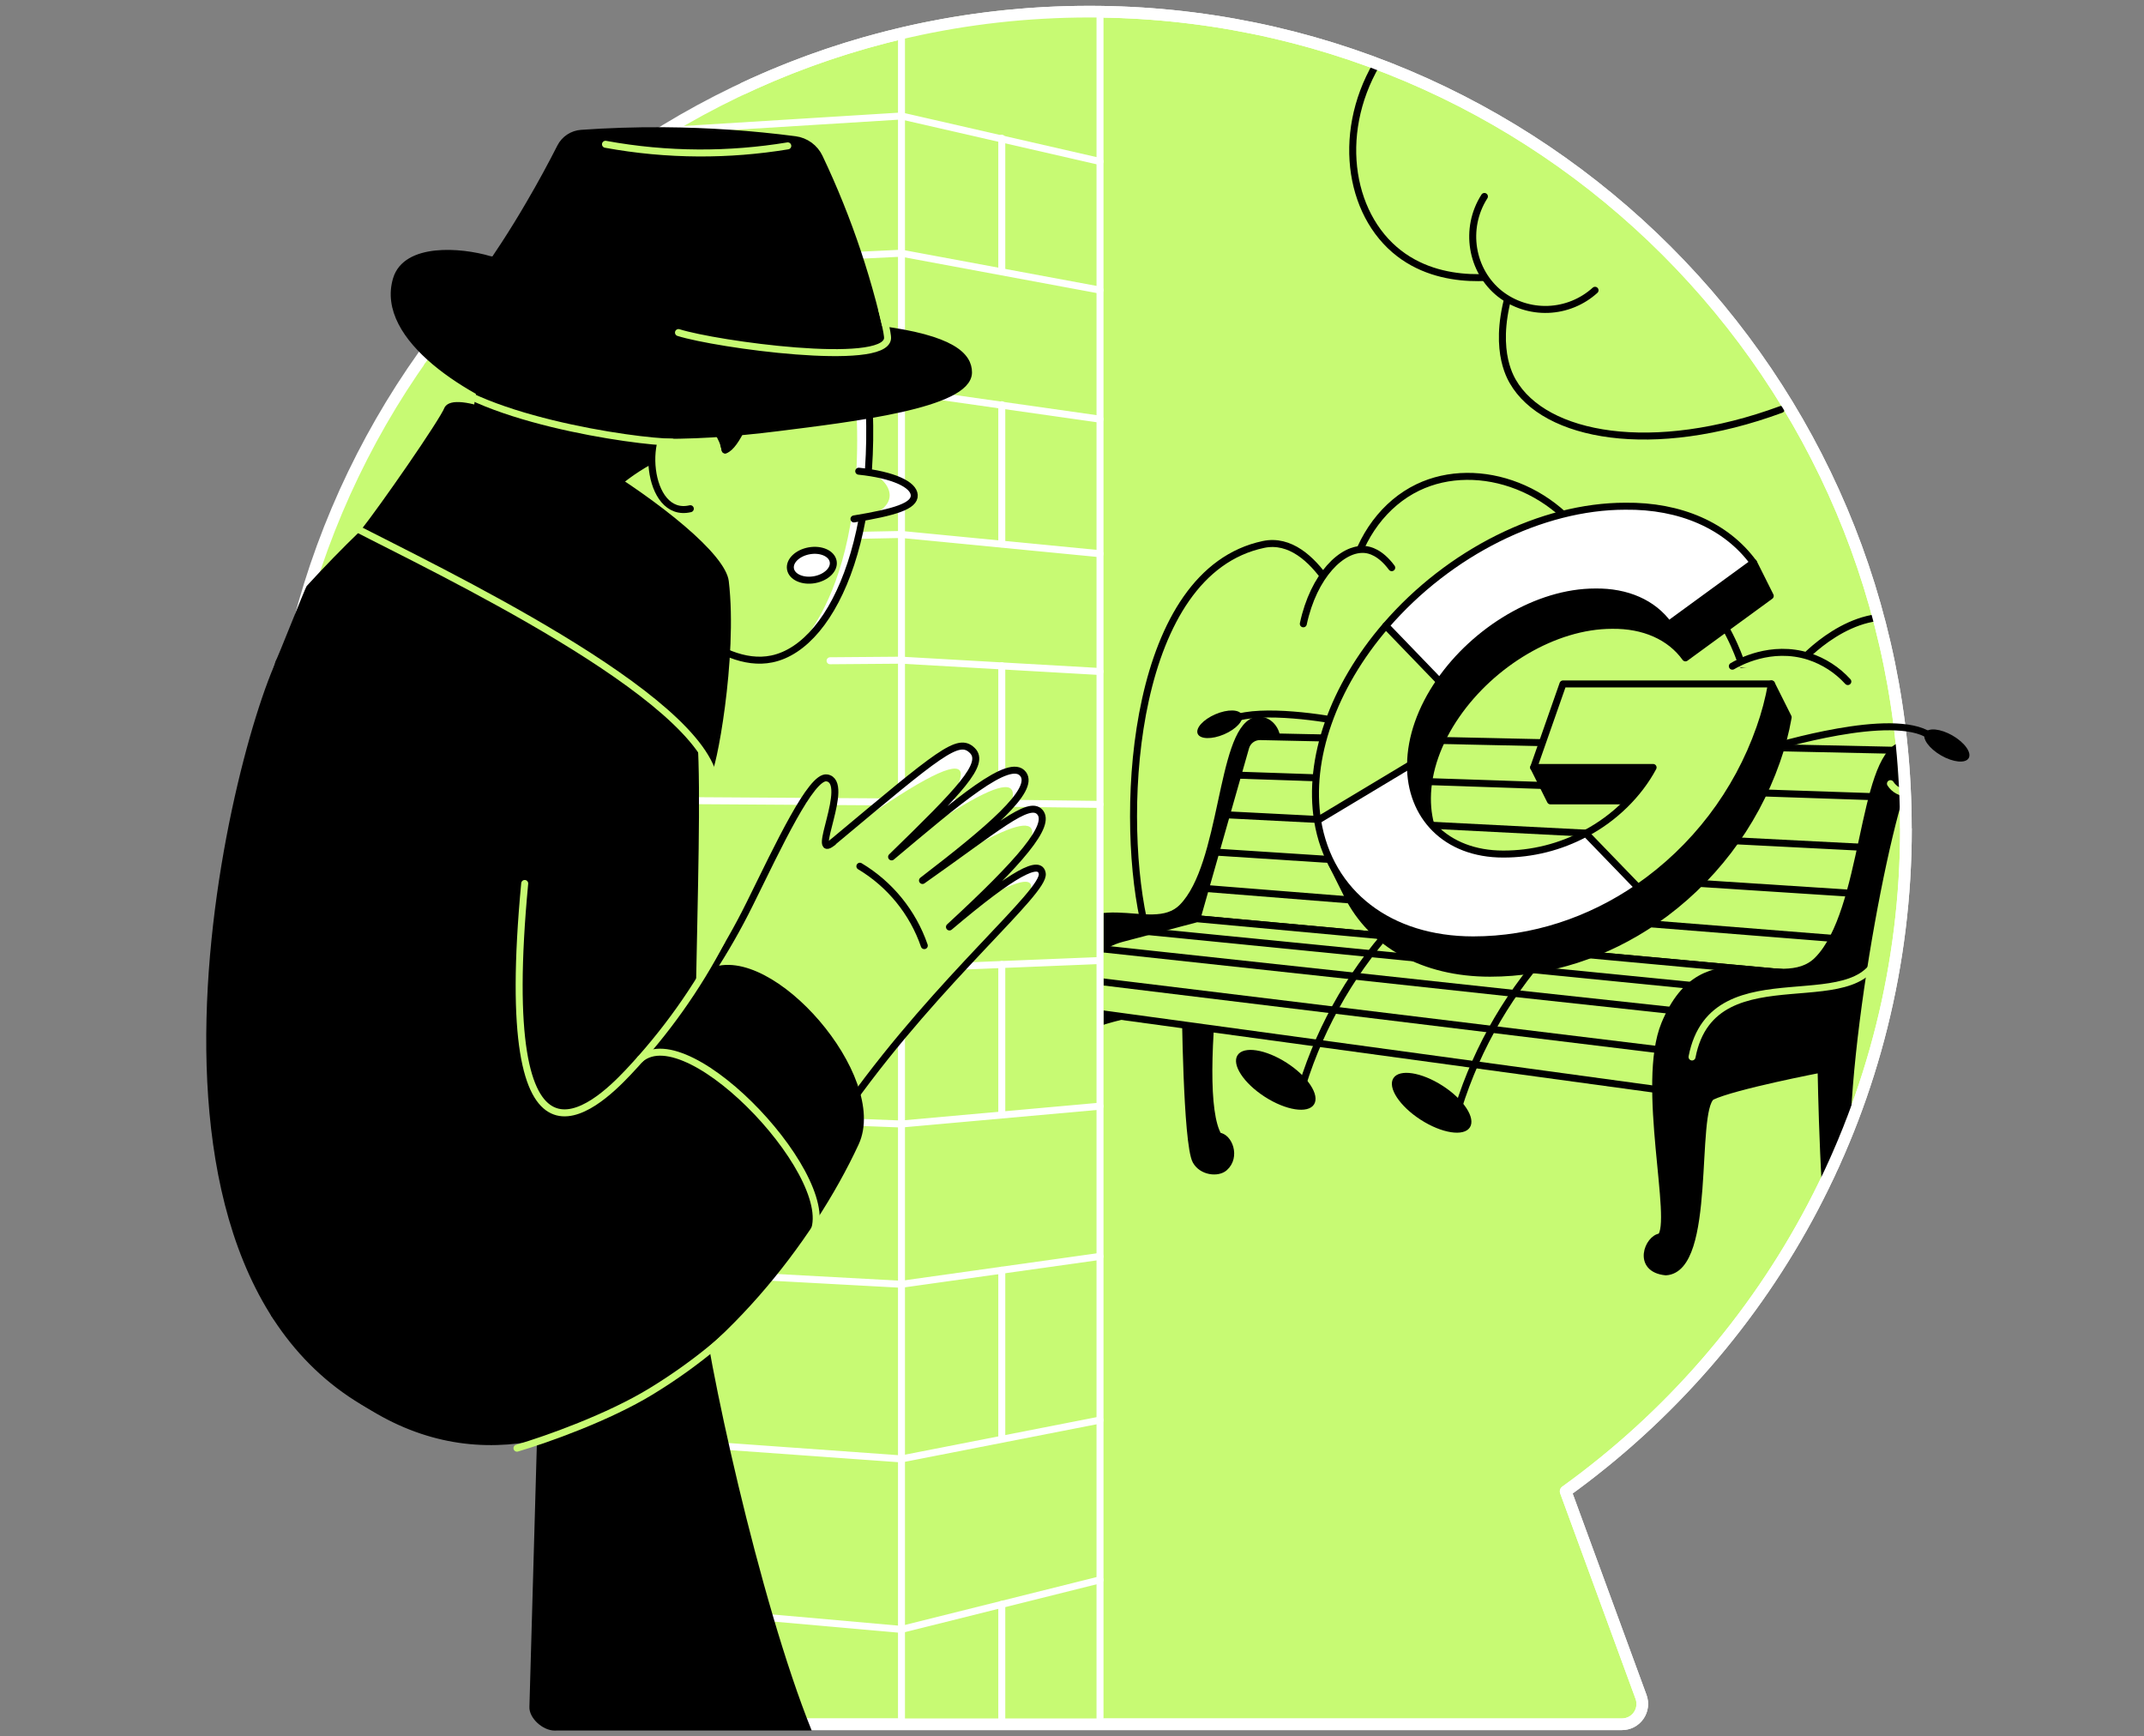 <svg width="368" height="298" viewBox="0 0 368 298" fill="none" xmlns="http://www.w3.org/2000/svg">
<rect x="0" y="0" width="368" height="298" fill="#808080" stroke="none"/>
<path d="M327.125 142.154C327.125 64.736 264.379 2 186.975 2C109.571 2 46.825 64.753 46.825 142.154C46.825 189.033 69.867 230.507 105.233 255.948L92.28 291.225C92.085 291.752 92.02 292.318 92.091 292.875C92.162 293.433 92.367 293.965 92.688 294.426C93.009 294.887 93.437 295.263 93.936 295.523C94.434 295.783 94.987 295.919 95.549 295.918H278.397C278.959 295.919 279.512 295.783 280.01 295.524C280.507 295.265 280.935 294.889 281.257 294.429C281.579 293.969 281.785 293.438 281.857 292.881C281.93 292.325 281.867 291.759 281.674 291.232L268.734 255.948C304.083 230.507 327.143 189.033 327.143 142.154" fill="#C7FA73"/>
<path d="M327.125 142.154C327.125 64.736 264.379 2 186.975 2C109.571 2 46.825 64.753 46.825 142.154C46.825 189.033 69.867 230.507 105.233 255.948L92.28 291.225C92.085 291.752 92.02 292.318 92.091 292.875C92.162 293.433 92.367 293.965 92.688 294.426C93.009 294.887 93.437 295.263 93.936 295.523C94.434 295.783 94.987 295.919 95.549 295.918H278.397C278.959 295.919 279.512 295.783 280.01 295.524C280.507 295.265 280.935 294.889 281.257 294.429C281.579 293.969 281.785 293.438 281.857 292.881C281.93 292.325 281.867 291.759 281.674 291.232L268.734 255.948C304.083 230.507 327.143 189.033 327.143 142.154" stroke="white" stroke-width="2" stroke-miterlimit="10" stroke-linejoin="round"/>
<mask id="mask0" style="mask-type:alpha" maskUnits="userSpaceOnUse" x="46" y="2" width="282" height="294">
<path d="M327.125 142.154C327.125 64.736 264.379 2 186.975 2C109.571 2 46.825 64.753 46.825 142.154C46.825 189.033 69.867 230.507 105.233 255.948L92.28 291.225C92.085 291.752 92.02 292.318 92.091 292.875C92.162 293.433 92.367 293.965 92.688 294.426C93.009 294.887 93.437 295.263 93.936 295.523C94.434 295.783 94.987 295.919 95.549 295.918H278.397C278.959 295.919 279.512 295.783 280.01 295.524C280.507 295.265 280.935 294.889 281.257 294.429C281.579 293.969 281.785 293.438 281.857 292.881C281.93 292.325 281.867 291.759 281.674 291.232L268.734 255.948C304.083 230.507 327.143 189.033 327.143 142.154" fill="#C4C4C4"/>
</mask>
<g mask="url(#mask0)">
<path d="M179.475 197.02C177.633 197.176 175.808 201.793 180.277 202.232C187.262 201.793 184.183 178.312 187.089 176.09C190.418 174.486 203.444 171.987 203.444 171.987C203.444 171.987 203.644 196.246 205.269 199.229C206.306 201.109 209.019 201.403 210.17 200.383C212.271 198.524 210.92 195.064 209.133 194.971C204.398 187.194 210.968 144.735 215.354 130.703C217.466 130.89 219.156 128.761 219.156 126.902C219.156 125.042 217.486 123.128 215.354 123.698C209.451 125.81 210.097 148.395 202.95 155.681C197.447 161.287 186.049 150.953 180.108 165.268C176.375 174.261 181.801 194.933 179.475 197.02Z" fill="black" stroke="black" stroke-width="1.2" stroke-miterlimit="10"/>
<path d="M216.304 126.414C215.743 126.403 215.194 126.577 214.743 126.91C214.291 127.244 213.963 127.717 213.809 128.257L210.512 139.831L205.435 157.672L313.716 167.643L327.195 128.806L216.304 126.414Z" fill="#C7FA73" stroke="black" stroke-width="1.2" stroke-linecap="round" stroke-linejoin="round"/>
<path d="M184.621 168.217L182.779 173.111L289.091 187.626L292.315 173.999L313.712 167.636L205.434 157.672L192.574 161.055C190.773 161.528 189.112 162.424 187.728 163.67C186.345 164.916 185.279 166.475 184.621 168.217V168.217Z" fill="#C7FA73" stroke="black" stroke-width="1.2" stroke-linecap="round" stroke-linejoin="round"/>
<path d="M324.416 136.824L212.45 133.033" stroke="black" stroke-width="1.2" stroke-linecap="round" stroke-linejoin="round"/>
<path d="M290.691 180.873L184.718 167.957" stroke="black" stroke-width="1.2" stroke-linecap="round" stroke-linejoin="round"/>
<path d="M321.402 145.499L210.515 139.835" stroke="black" stroke-width="1.2" stroke-linecap="round" stroke-linejoin="round"/>
<path d="M304.121 170.484L197.019 159.874" stroke="black" stroke-width="1.2" stroke-linecap="round" stroke-linejoin="round"/>
<path d="M315.965 161.152L206.91 152.477" stroke="black" stroke-width="1.2" stroke-linecap="round" stroke-linejoin="round"/>
<path d="M319.042 153.386L208.687 146.239" stroke="black" stroke-width="1.2" stroke-linecap="round" stroke-linejoin="round"/>
<path d="M285.012 212.279C282.89 212.459 280.792 217.768 285.932 218.272C293.964 217.768 290.425 190.768 293.767 188.204C297.593 186.358 312.575 183.483 312.575 183.483C312.575 183.483 313.045 211.26 314.67 214.809C315.727 217.111 319.812 217.992 321.07 215.632C321.273 215.253 321.416 214.845 321.495 214.422C321.907 212.238 320.998 209.12 318.8 209.107C313.353 200.162 321.219 152.146 326.272 136.009C328.691 136.223 330.637 133.776 330.658 131.633C330.678 129.491 328.736 127.293 326.272 127.949C319.484 130.369 320.227 156.348 312.008 164.726C305.68 171.175 292.574 159.293 285.742 175.751C281.446 186.116 287.687 209.881 285.012 212.279Z" fill="black" stroke="black" stroke-width="1.2" stroke-miterlimit="10"/>
<path d="M188.807 162.801L292.319 173.995" stroke="black" stroke-width="1.2" stroke-linecap="round" stroke-linejoin="round"/>
<path d="M290.425 181.398C294.095 162.327 321.029 176.56 322.913 161.958" stroke="#C7FA73" stroke-width="1.2" stroke-linecap="round" stroke-linejoin="round"/>
<path d="M154.733 312.573H188.807V271.131V113.302V-3.844H154.733V312.573Z" fill="#C7FA73"/>
<path d="M154.733 312.573H188.807V113.302V-3.844H154.733V312.573Z" stroke="#C7FA73" stroke-width="1.2" stroke-miterlimit="10"/>
<path d="M154.733 19.903L188.807 27.714" stroke="white" stroke-width="1.2" stroke-linecap="round" stroke-linejoin="round"/>
<path d="M154.733 43.456L188.807 49.788" stroke="white" stroke-width="1.2" stroke-linecap="round" stroke-linejoin="round"/>
<path d="M188.807 71.939L154.733 67.093" stroke="white" stroke-width="1.2" stroke-linecap="round" stroke-linejoin="round"/>
<path d="M188.807 95.026L154.733 91.725" stroke="white" stroke-width="1.2" stroke-linecap="round" stroke-linejoin="round"/>
<path d="M154.733 113.302L188.807 115.244" stroke="white" stroke-width="1.2" stroke-linecap="round" stroke-linejoin="round"/>
<path d="M154.733 137.636L188.807 138.051" stroke="white" stroke-width="1.2" stroke-linecap="round" stroke-linejoin="round"/>
<path d="M154.733 166.229L188.299 164.867" stroke="white" stroke-width="1.2" stroke-linecap="round" stroke-linejoin="round"/>
<path d="M154.733 192.901L188.807 189.842" stroke="white" stroke-width="1.2" stroke-linecap="round" stroke-linejoin="round"/>
<path d="M188.807 215.621L154.733 220.408" stroke="white" stroke-width="1.2" stroke-linecap="round" stroke-linejoin="round"/>
<path d="M154.733 250.38L188.807 243.709" stroke="white" stroke-width="1.2" stroke-linecap="round" stroke-linejoin="round"/>
<path d="M154.733 279.64L188.807 271.131" stroke="white" stroke-width="1.2" stroke-linecap="round" stroke-linejoin="round"/>
<path d="M154.733 279.64L121.841 276.723" stroke="white" stroke-width="1.2" stroke-linecap="round" stroke-linejoin="round"/>
<path d="M154.733 19.907L119.549 22.084L102.531 23.134" stroke="white" stroke-width="1.2" stroke-linecap="round" stroke-linejoin="round"/>
<path d="M154.733 43.456L99.023 46.145" stroke="white" stroke-width="1.2" stroke-linecap="round" stroke-linejoin="round"/>
<path d="M154.732 91.725L92.259 92.993" stroke="white" stroke-width="1.2" stroke-linecap="round" stroke-linejoin="round"/>
<path d="M154.733 113.302L142.477 113.399" stroke="white" stroke-width="1.2" stroke-linecap="round" stroke-linejoin="round"/>
<path d="M137.846 137.529L99.037 137.284" stroke="white" stroke-width="1.2" stroke-linecap="round" stroke-linejoin="round"/>
<path d="M154.732 137.636L143.749 137.567" stroke="white" stroke-width="1.2" stroke-linecap="round" stroke-linejoin="round"/>
<path d="M154.733 192.901L100.872 190.834" stroke="white" stroke-width="1.2" stroke-linecap="round" stroke-linejoin="round"/>
<path d="M154.732 220.408L100.422 217.46" stroke="white" stroke-width="1.2" stroke-linecap="round" stroke-linejoin="round"/>
<path d="M154.733 250.38L117.935 247.743" stroke="white" stroke-width="1.2" stroke-linecap="round" stroke-linejoin="round"/>
<path d="M171.948 23.722V46.55" stroke="white" stroke-width="1.2" stroke-linecap="round" stroke-linejoin="round"/>
<path d="M171.948 69.461V93.339" stroke="white" stroke-width="1.2" stroke-linecap="round" stroke-linejoin="round"/>
<path d="M171.948 114.256V137.834" stroke="white" stroke-width="1.2" stroke-linecap="round" stroke-linejoin="round"/>
<path d="M171.948 165.531V190.996" stroke="white" stroke-width="1.2" stroke-linecap="round" stroke-linejoin="round"/>
<path d="M171.948 217.982V246.955" stroke="white" stroke-width="1.2" stroke-linecap="round" stroke-linejoin="round"/>
<path d="M171.948 275.34V303.497" stroke="white" stroke-width="1.2" stroke-linecap="round" stroke-linejoin="round"/>
<path d="M154.733 312.573H188.807V271.131V113.302V-3.844H154.733V312.573Z" stroke="white" stroke-width="1.2" stroke-linecap="round" stroke-linejoin="round"/>
<path d="M237.705 8.774C229.358 20.705 230.927 35.549 239.346 42.831C247.434 49.826 258.822 47.244 260.183 46.916C255.901 58.045 258.701 63.803 259.655 65.465C265.126 74.997 283.661 78.395 305.718 70.266" stroke="black" stroke-width="1.2" stroke-linecap="round" stroke-linejoin="round"/>
<path d="M196.227 157.672C192.08 138.252 194.53 98.16 216.864 93.439C221.443 92.472 225.159 95.993 227.678 99.612C227.942 99.99 228.31 100.283 228.738 100.456C229.165 100.63 229.633 100.676 230.086 100.589C230.539 100.502 230.957 100.286 231.289 99.966C231.622 99.647 231.855 99.238 231.96 98.789C233.502 92.057 237.649 86.399 243.366 83.648C253.734 78.664 268.302 83.693 274.436 96.588C292.308 91.922 298.954 114.021 298.954 114.021L309.271 113.329C309.271 113.329 317.963 103.631 327.305 106.372C331.985 107.755 336.575 115.659 334.968 143.149" stroke="black" stroke-width="1.2" stroke-linecap="round" stroke-linejoin="round"/>
<path d="M324.481 134.492C324.8 134.989 325.241 135.397 325.762 135.676C326.283 135.955 326.866 136.096 327.457 136.085C329.206 136.085 330.882 133.901 330.63 131.246" stroke="#C7FA73" stroke-width="1.2" stroke-linecap="round" stroke-linejoin="round"/>
</g>
<path d="M327.125 142.154C327.125 64.736 264.379 2 186.975 2C165.704 2 145.54 6.739 127.481 15.218M105.233 255.948L92.28 291.225C92.085 291.752 92.02 292.318 92.091 292.875C92.162 293.433 92.367 293.965 92.688 294.426C93.009 294.887 93.437 295.263 93.936 295.523C94.434 295.783 94.987 295.919 95.549 295.918H278.397C278.958 295.919 279.512 295.783 280.009 295.524C280.507 295.265 280.935 294.889 281.257 294.429C281.579 293.969 281.784 293.438 281.857 292.881C281.93 292.325 281.867 291.759 281.674 291.232L268.734 255.948C304.083 230.507 327.143 189.033 327.143 142.154" stroke="white" stroke-width="2" stroke-miterlimit="10" stroke-linejoin="round"/>
<path d="M92.169 247.059C63.608 221.41 45.629 184.215 45.629 142.811C45.616 128.799 43.178 126.858 47.301 113.467C47.578 113.159 52.379 100.86 52.662 100.549C55.742 97.186 58.804 94.055 61.811 91.148L69.196 89.994L117.382 111.187C118.931 118.407 118.177 119.858 119.729 127.085C120.866 144.711 117.614 196.191 120.209 221.003C121.108 232.304 130.289 274.618 139.32 297H95.194C93.141 297 90.78 294.84 90.87 292.929L92.169 247.059Z" fill="black"/>
<path d="M138.233 148.482C156.727 133.026 164.461 126.428 166.895 128.782C169.238 131.056 164.762 135.649 153.049 147.048C164.43 137.509 173.354 129.802 175.632 132.84C177.705 135.604 169.87 142.251 158.351 151.098C171.18 142.085 176.558 137.281 178.469 139.354C180.498 141.59 175.245 147.763 162.968 159.086C174.17 149.609 178.497 147.49 178.894 149.913C179.409 153.079 161.423 167.767 146.085 189.123L138.233 148.482Z" fill="#C7FA73"/>
<path d="M164.693 132.193C165.232 132.779 164.799 134.265 163.394 136.652C167.195 132.466 168.336 130.189 166.895 128.792C164.769 126.719 158.6 131.516 144.686 143.094C156.752 134.454 163.421 130.82 164.693 132.193Z" fill="white"/>
<path d="M173.558 135.414C174.021 135.891 173.945 136.893 173.33 138.411C175.587 135.936 176.524 134.035 175.632 132.85C173.683 130.247 166.853 135.528 157.781 143.094C167.041 136.67 172.3 134.11 173.558 135.414Z" fill="white"/>
<path d="M163.87 147.175C171.515 142.567 175.867 140.866 176.924 142.071C177.406 142.615 177.208 143.757 176.33 145.499C178.725 142.441 179.44 140.436 178.469 139.354C176.872 137.592 172.787 140.737 163.87 147.175Z" fill="white"/>
<path d="M178.895 149.913C178.577 147.977 175.746 148.945 168.903 154.25C173.495 151.693 176.133 150.813 176.817 151.61C177.163 152.018 177.011 152.854 176.347 154.126C178.065 152.104 179.019 150.673 178.895 149.913Z" fill="white"/>
<path d="M148.28 59.739C152.338 89.634 143.521 110.807 132.479 113.088C123.147 115.02 112.976 103.276 109.824 99.377L100.426 87.253L107.387 65.825L148.28 59.739Z" fill="#C7FA73"/>
<path d="M148.28 59.739L146.092 60.063C151.256 100.777 135.378 112.148 136.737 111.214C145.636 105.028 151.799 85.663 148.28 59.739Z" fill="white"/>
<path d="M139.78 99.49C141.805 99.135 143.252 97.736 143.011 96.365C142.77 94.995 140.934 94.172 138.909 94.527C136.884 94.883 135.438 96.282 135.678 97.653C135.919 99.023 137.756 99.846 139.78 99.49Z" fill="white" stroke="black" stroke-width="1.2" stroke-linecap="round" stroke-linejoin="round"/>
<path d="M148.28 59.739C152.338 89.634 143.521 110.807 132.479 113.088C123.147 115.02 112.976 103.276 109.824 99.377L100.426 87.253L107.387 65.825L148.28 59.739Z" stroke="black" stroke-width="1.2" stroke-linecap="round" stroke-linejoin="round"/>
<path d="M145.56 80.628C151.501 81.25 156.82 83.154 156.924 84.965C157.034 86.863 151.826 88.421 144.827 89.579" fill="#C7FA73"/>
<path d="M146.576 89.061C153.564 87.906 157.034 86.862 156.924 84.965C156.82 83.154 153.336 81.488 147.395 80.866C150.485 80.866 152.693 83.071 152.707 84.993C152.711 87.115 150.132 88.673 146.576 89.061Z" fill="white"/>
<path d="M147.395 80.866C153.336 81.488 156.82 83.154 156.924 84.965C157.034 86.862 153.564 87.906 146.576 89.061" stroke="black" stroke-width="1.2" stroke-linecap="round" stroke-linejoin="round"/>
<path d="M83.045 63.827C82.672 65.465 82.333 67.214 82.056 69.07C81.631 71.913 81.377 74.78 81.296 77.655L100.426 88.673C104.084 83.924 108.869 80.164 114.347 77.731C114.434 77.537 115.764 74.62 118.84 74.161C121.363 73.777 123.257 71.551 124.47 77.216C126.361 76.642 128.894 70.262 128.414 69.906L83.045 63.827Z" fill="black" stroke="black" stroke-width="1.2" stroke-linecap="round" stroke-linejoin="round"/>
<path d="M123.997 75.72C123.306 73.138 119.051 69.844 115.723 71.006C109.671 73.138 110.884 89.13 118.488 87.315" fill="#C7FA73"/>
<path d="M124.46 77.216C123.689 72.803 119.051 69.83 115.723 70.995C109.671 73.127 110.884 89.119 118.488 87.305" stroke="black" stroke-width="1.2" stroke-linecap="round" stroke-linejoin="round"/>
<path d="M96.811 126.166C92.287 110.817 63.715 86.918 49.195 111.256C41.15 124.735 15.45 222.955 69.369 243.972C91.212 252.492 112.398 239.517 125.013 221.234L98.266 204.137L96.811 126.166Z" fill="black" stroke="black" stroke-width="1.2" stroke-linecap="round" stroke-linejoin="round"/>
<path d="M61.814 91.141C65.197 86.893 75.521 72.025 76.33 69.889C79.934 63.827 123.983 90.398 125.089 99.736C126.658 112.956 122.794 132.915 122.016 132.85C119.276 116.098 75.638 98.226 61.814 91.141Z" fill="black"/>
<path d="M122.677 134.194C120.755 119.461 74.491 97.604 60.618 90.398" stroke="#C7FA73" stroke-width="1.2" stroke-linecap="round" stroke-linejoin="round"/>
<path d="M94.132 196.153C108.788 185.481 120.637 171.414 128.666 155.16C133.636 145.095 139.239 133.061 141.927 133.503C146.147 134.195 138.9 147.926 142.937 144.563" stroke="black" stroke-width="1.2" stroke-linecap="round" stroke-linejoin="round"/>
<path d="M142.937 144.538C161.43 129.096 164.462 126.428 166.881 128.792C169.224 131.066 164.748 135.66 153.035 147.058C164.417 137.519 173.34 129.812 175.618 132.85C177.692 135.615 169.857 142.261 158.337 151.109C171.18 142.085 176.558 137.28 178.469 139.354C180.498 141.59 175.245 147.763 162.968 159.085C174.17 149.609 178.497 147.49 178.894 149.913C179.409 153.079 161.424 167.767 146.085 189.123C125.251 218.154 110.649 257.962 76.814 244.183C60.728 237.616 44.581 210.883 49.42 140.937C49.639 137.39 50.337 133.888 51.494 130.527C60.932 103.804 92.276 110.827 96.811 126.165" stroke="black" stroke-width="1.2" stroke-linecap="round" stroke-linejoin="round"/>
<path d="M147.589 148.665C152.765 151.762 156.682 156.587 158.648 162.289" stroke="black" stroke-width="1.2" stroke-linecap="round" stroke-linejoin="round"/>
<path d="M146.835 196.153C152.02 184.938 132.174 162.283 122.034 166.776C114.591 178.177 105.138 188.131 94.136 196.153C81.87 204.714 59.346 216.966 47.08 225.53C84.175 274.77 131.013 230.251 146.835 196.153Z" fill="black" stroke="black" stroke-width="1.2" stroke-linecap="round" stroke-linejoin="round"/>
<path d="M109.896 181.762C118.305 174.414 145.187 203.255 139.249 212.207" stroke="#C7FA73" stroke-width="1.2" stroke-linecap="round" stroke-linejoin="round"/>
<path d="M123.952 161.349C119.642 169.621 114.21 177.258 107.808 184.042C102.071 190.122 84.911 206.106 90.061 151.62" stroke="#C7FA73" stroke-width="1.2" stroke-linecap="round" stroke-linejoin="round"/>
<path d="M130.246 223.736C126.275 228.167 120.137 233.676 111.738 238.798C104.442 243.25 93.997 246.978 88.736 248.536" stroke="#C7FA73" stroke-width="1.2" stroke-linecap="round" stroke-linejoin="round"/>
<path d="M84.013 44.538C79.001 43.049 69.715 42.375 68.046 47.915C64.997 58.056 80.882 67.74 91.679 71.441C103.388 75.454 118.046 75.35 133.591 73.391C146.137 71.811 166.235 69.464 166.235 63.91C166.235 61.204 163.667 58.097 150.523 56.459L84.013 44.538Z" fill="black" stroke="black" stroke-width="1.2" stroke-linecap="round" stroke-linejoin="round"/>
<path d="M82.336 48.24C85.167 44.241 88.081 39.817 90.921 34.923C92.867 31.595 94.623 28.357 96.203 25.246C96.543 24.576 97.051 24.007 97.677 23.592C98.304 23.178 99.027 22.933 99.776 22.882C104.228 22.571 108.973 22.398 113.978 22.436C121.505 22.491 129.023 23.006 136.487 23.977C137.377 24.095 138.222 24.433 138.947 24.961C139.671 25.489 140.252 26.191 140.635 27.002C145.695 37.64 149.433 48.858 151.764 60.405C147.979 71.406 82.336 57.813 82.336 48.24Z" fill="black" stroke="black" stroke-width="1.2" stroke-linecap="round" stroke-linejoin="round"/>
<path d="M116.456 57.077C122.981 59.13 151.767 63.087 152.337 58.114C152.431 57.312 151.342 53.089 151.342 53.089" stroke="#C7FA73" stroke-width="1.2" stroke-linecap="round" stroke-linejoin="round"/>
<path d="M103.927 24.762C109.2 25.729 114.548 26.227 119.908 26.252C125.036 26.275 130.156 25.868 135.216 25.035" stroke="#C7FA73" stroke-width="1.2" stroke-linecap="round" stroke-linejoin="round"/>
<path d="M73.395 62.763C80.501 71.749 109.191 75.872 115.322 75.872" stroke="#C7FA73" stroke-width="1.2" stroke-linecap="round" stroke-linejoin="round"/>
<path d="M211.711 123.359C216.418 121.517 227.834 123.228 231.29 124.095" stroke="black" stroke-width="1.2" stroke-linecap="round" stroke-linejoin="round"/>
<path d="M210.104 126.027C212.197 125.13 213.562 123.631 213.154 122.678C212.746 121.725 210.718 121.68 208.625 122.577C206.532 123.474 205.166 124.974 205.575 125.927C205.983 126.879 208.011 126.924 210.104 126.027Z" fill="black"/>
<path d="M304.059 117.38L287.705 123.111H271.139L268.817 129.743L263.245 131.699L266.117 137.443H286.612C284.141 142.064 279.973 146.153 275.062 148.752C270.717 151.092 265.858 152.312 260.923 152.301C251.024 152.301 244.928 145.735 245.004 136.942C245.035 132.321 246.787 127.313 249.998 122.692C256.088 113.872 266.791 107.319 276.69 107.319C282.13 107.24 286.657 109.234 289.291 112.901L303.848 102.273L300.976 96.533H297.524C293.21 93.903 287.846 92.524 281.836 92.593C267.49 92.593 251.591 100.525 240.739 113.105C231.67 123.622 227.326 136.012 229.023 146.53C229.023 146.606 229.05 146.682 229.064 146.758L228.065 147.176L231.286 153.646C235.468 162.01 244.333 167.021 255.735 167.021C265.969 167.021 275.753 163.727 284.034 158.035C293.722 151.353 301.038 141.769 304.93 130.662C305.805 128.202 306.472 125.672 306.924 123.1L304.059 117.38Z" fill="black" stroke="black" stroke-width="1.2" stroke-linecap="round" stroke-linejoin="round"/>
<path d="M302.061 124.942C302.936 122.481 303.604 119.952 304.059 117.38H268.271L263.245 131.713H283.74C281.269 136.334 277.101 140.422 272.19 143.021L268.931 152.322H281.155C290.848 145.64 298.168 136.052 302.061 124.942V124.942Z" fill="#C7FA73"/>
<path d="M252.87 161.304C263.104 161.304 272.888 158.011 281.172 152.318L272.186 143.018C267.832 145.364 262.962 146.586 258.016 146.574C248.118 146.574 242.021 140.025 242.097 131.215H229.479L226.119 140.802C228.186 153.372 238.524 161.304 252.87 161.304Z" fill="white"/>
<path d="M242.114 131.219C242.146 126.598 243.901 121.593 247.109 116.969L250.471 107.385H237.867C228.798 117.899 224.457 130.289 226.15 140.806L242.114 131.219Z" fill="#C7FA73"/>
<path d="M273.801 101.599C279.241 101.516 283.768 103.514 286.402 107.177L300.959 96.553C296.314 90.235 288.427 86.762 278.964 86.876C264.618 86.876 248.719 94.808 237.867 107.391L247.109 116.975C253.198 108.148 263.902 101.599 273.801 101.599Z" fill="white"/>
<path d="M281.155 152.322C290.848 145.64 298.168 136.052 302.061 124.942C302.936 122.481 303.604 119.952 304.059 117.38H268.271L263.245 131.713H283.74C281.269 136.334 277.101 140.422 272.19 143.021" stroke="black" stroke-width="1.2" stroke-linecap="round" stroke-linejoin="round"/>
<path d="M226.15 140.806C228.186 153.372 238.523 161.304 252.87 161.304C263.104 161.304 272.888 158.011 281.172 152.318L272.186 143.018C267.832 145.364 262.962 146.586 258.016 146.574C248.118 146.574 242.021 140.025 242.097 131.215" stroke="black" stroke-width="1.2" stroke-linecap="round" stroke-linejoin="round"/>
<path d="M237.867 107.385C228.798 117.899 224.457 130.289 226.15 140.806L242.114 131.219C242.146 126.598 243.901 121.593 247.109 116.969" stroke="black" stroke-width="1.2" stroke-linecap="round" stroke-linejoin="round"/>
<path d="M273.801 101.599C279.241 101.516 283.768 103.514 286.402 107.177L300.959 96.553C296.314 90.235 288.427 86.762 278.964 86.876C264.618 86.876 248.719 94.808 237.867 107.391L247.109 116.975C253.198 108.148 263.902 101.599 273.801 101.599Z" stroke="black" stroke-width="1.2" stroke-linecap="round" stroke-linejoin="round"/>
<path d="M238.904 159.21C231.416 167.555 225.951 177.513 222.933 188.311" stroke="black" stroke-width="1.2" stroke-miterlimit="10"/>
<path d="M225.537 189.545C226.575 187.934 224.478 184.736 220.855 182.403C217.231 180.069 213.452 179.484 212.415 181.095C211.377 182.706 213.474 185.904 217.097 188.237C220.721 190.571 224.5 191.156 225.537 189.545Z" fill="black"/>
<path d="M265.658 163.143C258.171 171.485 252.706 181.439 249.687 192.234" stroke="black" stroke-width="1.2" stroke-miterlimit="10"/>
<path d="M252.291 193.481C253.329 191.87 251.232 188.672 247.609 186.339C243.985 184.005 240.206 183.42 239.169 185.031C238.131 186.642 240.228 189.84 243.851 192.174C247.475 194.507 251.254 195.093 252.291 193.481Z" fill="black"/>
<path d="M332.299 127.192C327.64 121.479 307.512 127.383 304.059 128.25" stroke="black" stroke-width="1.2" stroke-linecap="round" stroke-linejoin="round"/>
<path d="M337.91 130.11C338.454 129.168 337.215 127.434 335.142 126.237C333.069 125.04 330.947 124.834 330.403 125.776C329.859 126.718 331.099 128.452 333.172 129.649C335.245 130.846 337.366 131.052 337.91 130.11Z" fill="black"/>
<path d="M254.788 33.717C251.273 39.212 252.5 46.505 257.47 50.438C259.827 52.268 262.754 53.21 265.736 53.097C268.718 52.983 271.565 51.823 273.776 49.819" fill="#C7FA73"/>
<path d="M254.788 33.717C251.273 39.212 252.5 46.505 257.47 50.438C259.827 52.268 262.754 53.21 265.736 53.097C268.718 52.983 271.565 51.823 273.776 49.819" stroke="black" stroke-width="1.2" stroke-linecap="round" stroke-linejoin="round"/>
<path d="M223.704 107.06C225.466 98.793 230.395 93.888 234.352 94.314C235.043 94.386 236.892 94.749 238.876 97.424" fill="#C7FA73"/>
<path d="M223.704 107.06C225.466 98.793 230.395 93.888 234.352 94.314C235.043 94.386 236.892 94.749 238.876 97.424" stroke="black" stroke-width="1.2" stroke-linecap="round" stroke-linejoin="round"/>
<path d="M317.165 116.969C315.348 114.973 313.043 113.484 310.477 112.649C303.959 110.575 298.349 113.748 297.344 114.332" fill="#C7FA73"/>
<path d="M317.165 116.969C315.348 114.973 313.043 113.484 310.477 112.649C303.959 110.575 298.349 113.748 297.344 114.332" stroke="black" stroke-width="1.2" stroke-linecap="round" stroke-linejoin="round"/>
</svg>

